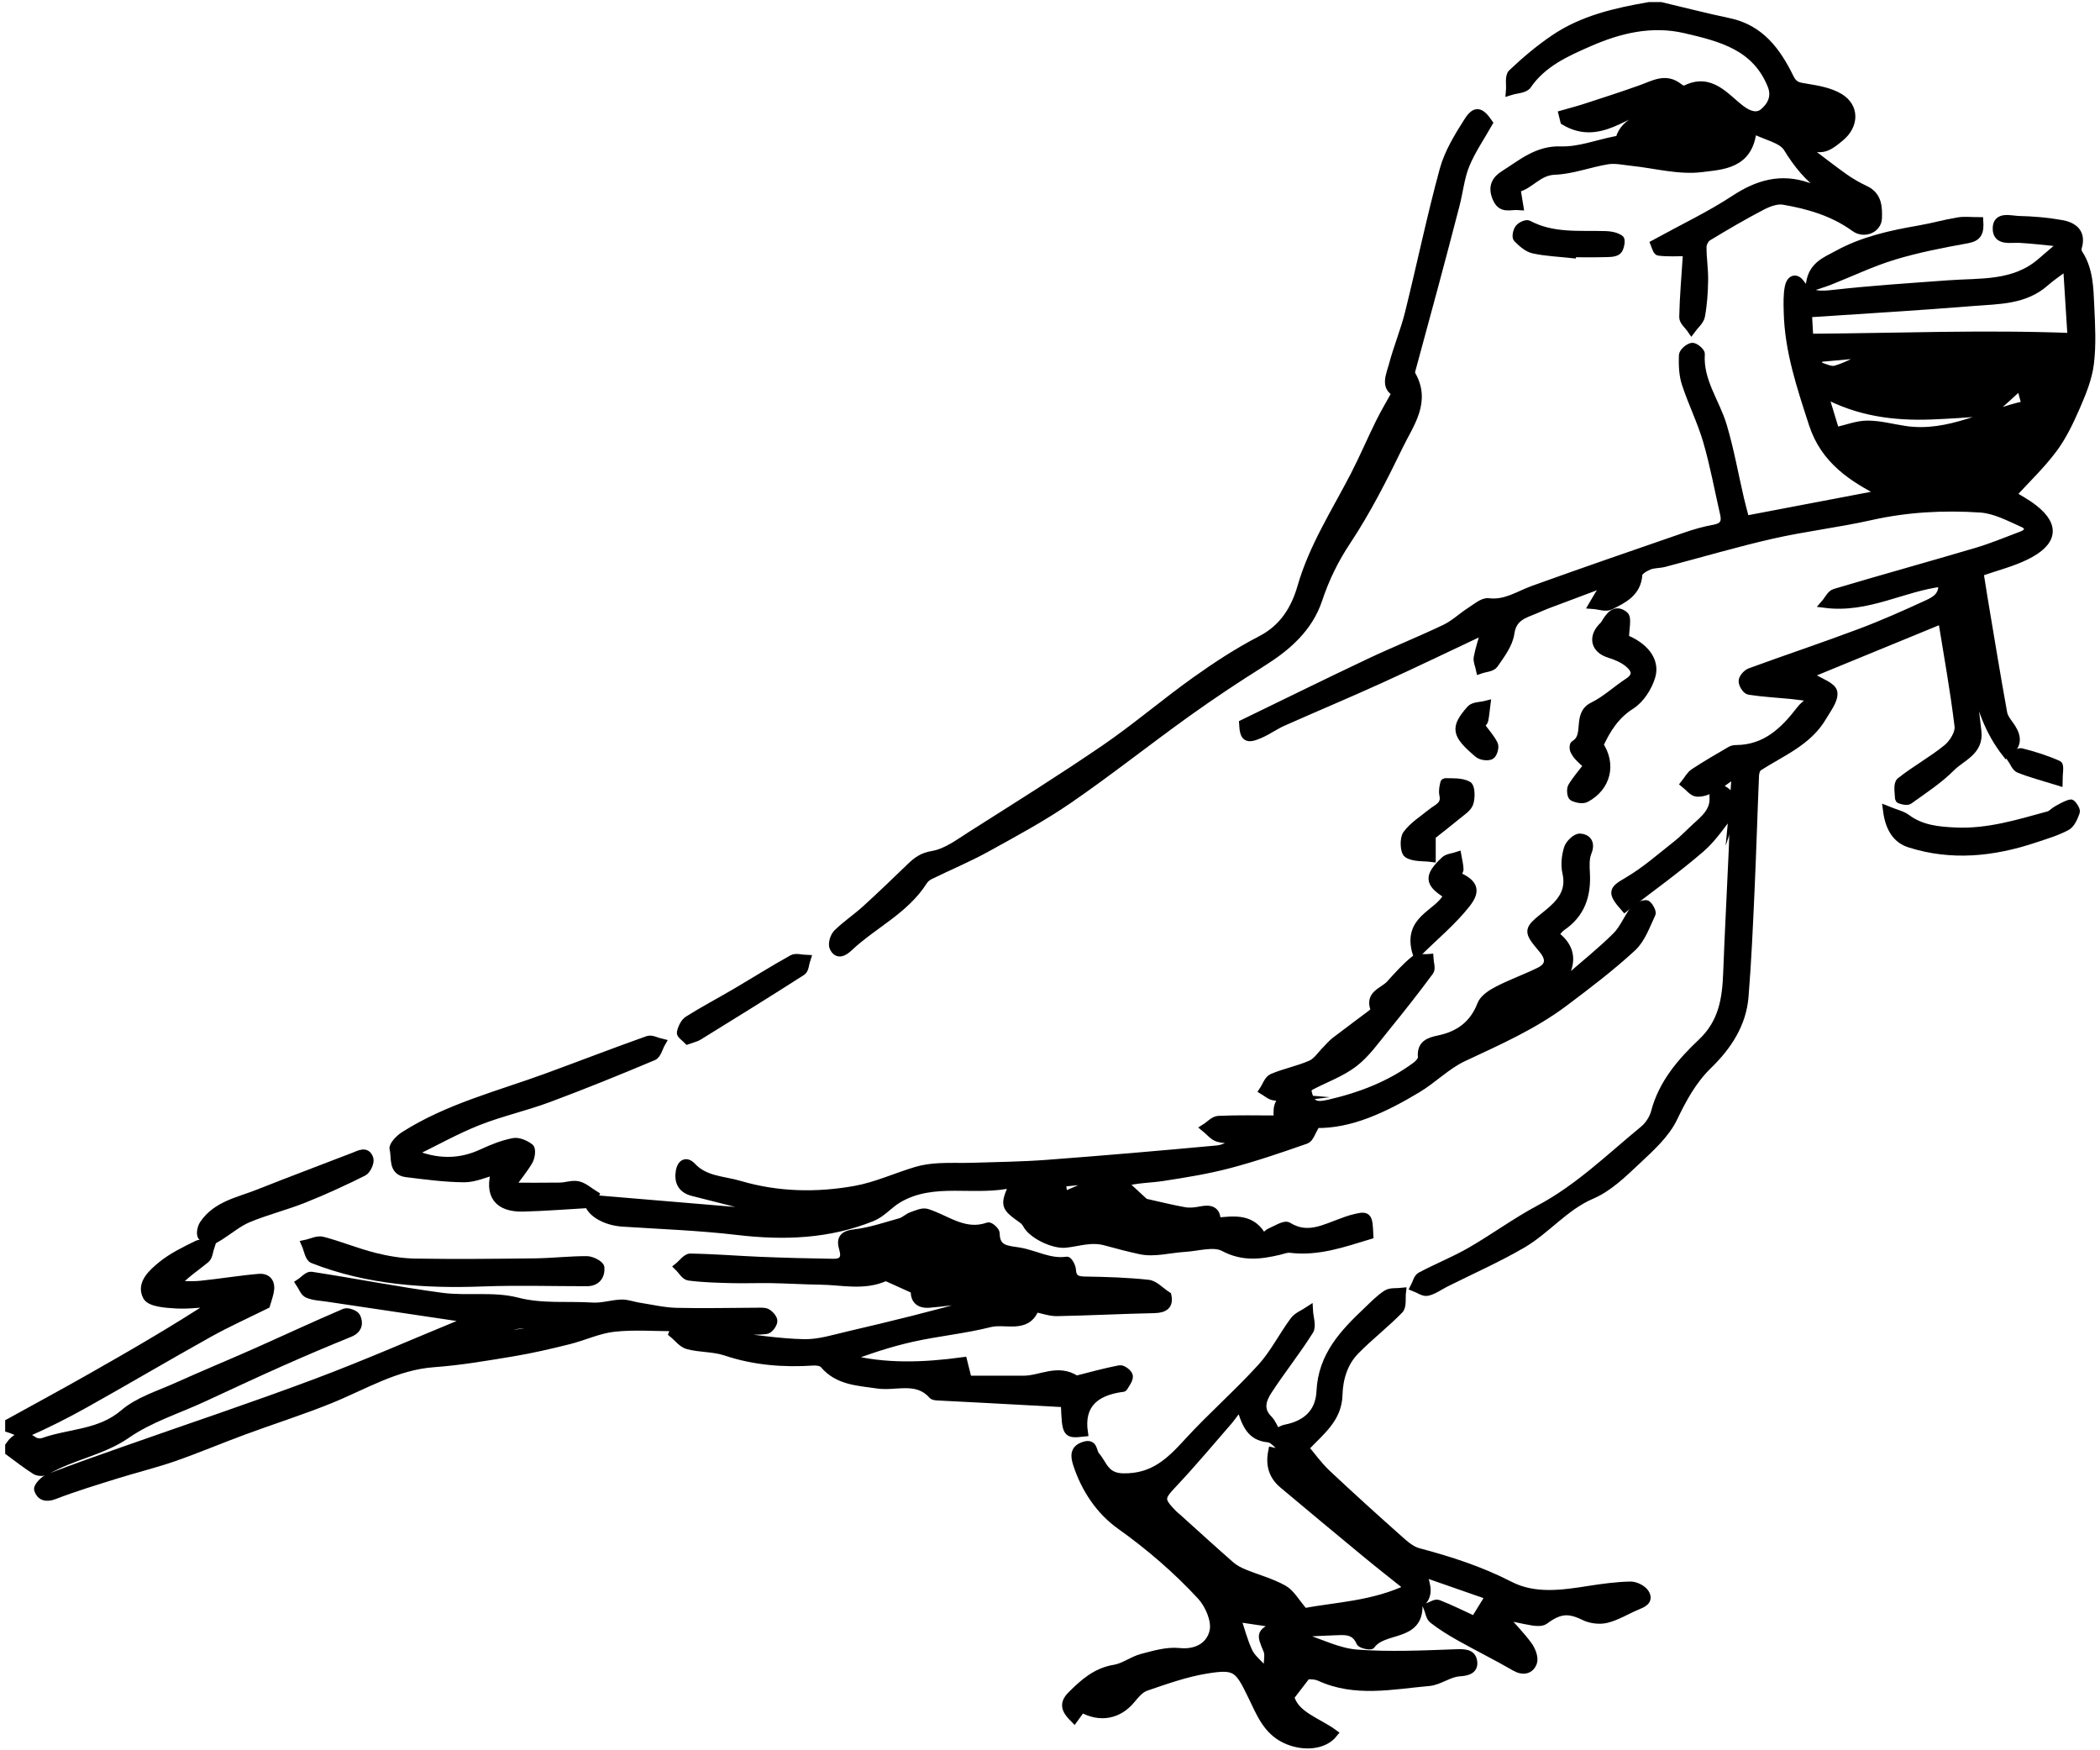 <svg width="677" height="564" viewBox="0 0 677 564" fill="none" xmlns="http://www.w3.org/2000/svg">
<path d="M535.409 2C542.718 3.729 549.995 5.617 557.346 7.152C567.513 9.272 572.841 16.668 576.985 25.124C578.303 27.815 579.925 27.907 582.325 28.296C585.999 28.891 589.959 29.583 593.055 31.459C598.131 34.533 597.893 40.431 593.286 44.223C590.373 46.62 587.593 49.168 583.251 46.754C583.03 47.264 582.809 47.773 582.587 48.284C586.551 51.282 590.455 54.365 594.506 57.242C596.639 58.756 598.954 60.071 601.323 61.187C605.382 63.097 605.487 66.79 605.375 70.309C605.266 73.804 600.941 75.549 597.959 73.38C591.069 68.368 583.134 66.052 574.955 64.655C572.746 64.278 570.007 65.346 567.881 66.456C561.978 69.535 556.222 72.908 550.53 76.365C549.61 76.924 548.823 78.503 548.818 79.616C548.797 83.175 549.39 86.742 549.335 90.297C549.278 94.168 549.025 98.082 548.317 101.875C548.019 103.464 546.334 104.796 545.279 106.244C544.37 104.908 542.661 103.556 542.686 102.236C542.807 95.799 543.399 89.372 543.805 82.939C543.843 82.328 543.735 81.708 543.705 81.232C540.647 81.232 537.67 81.45 534.769 81.073C534.081 80.984 533.65 78.906 533.483 78.552C542.443 73.632 551.214 69.486 559.245 64.213C566.73 59.299 574.122 57.181 582.734 60.148C584.422 60.73 586.266 60.852 588.138 60.931C583.093 57.37 579.491 52.934 576.27 47.676C574.495 44.78 569.445 43.892 564.979 41.652C564.01 53.236 555.109 53.295 548.713 54.132C541.339 55.097 533.555 52.894 525.945 52.109C523.386 51.846 520.735 51.23 518.263 51.627C512.531 52.548 506.913 54.773 501.193 54.993C495.738 55.203 493.278 59.772 488.83 60.721C489.175 62.836 489.434 64.423 489.753 66.376C486.751 66.135 484.09 67.725 482.437 63.749C480.906 60.069 482.378 57.871 484.902 56.294C490.539 52.77 495.518 48.256 503.211 48.515C508.915 48.708 514.702 46.48 520.45 45.315C521.053 45.192 522.074 45.087 522.161 44.771C523.887 38.462 531.202 38.136 534.373 33.316C524.377 35.62 515.685 45.818 504.345 39.017L503.805 36.849C506.249 36.148 508.717 35.52 511.133 34.732C517.139 32.775 523.154 30.834 529.103 28.709C533.122 27.275 536.985 24.804 541.207 28.168C541.759 28.607 542.794 29.14 543.234 28.913C551.509 24.642 556.177 31.456 561.341 35.318C564.079 37.364 566.61 37.832 568.491 36.294C570.918 34.311 572.674 31.315 571.15 27.516C566.089 14.899 554.883 12.082 543.314 9.393C532.329 6.84 521.931 9.439 512.282 13.668C505.033 16.846 497.281 20.245 492.366 27.444C491.482 28.741 488.718 28.756 486.821 29.364C486.997 27.401 486.41 24.639 487.481 23.619C491.71 19.598 496.235 15.793 501.062 12.514C510.254 6.267 520.901 3.875 531.666 2H535.409Z" fill="black"/>
<path d="M535.409 2C542.718 3.729 549.995 5.617 557.346 7.152C567.513 9.272 572.841 16.668 576.985 25.124C578.303 27.815 579.925 27.907 582.325 28.296C585.999 28.891 589.959 29.583 593.055 31.459C598.131 34.533 597.893 40.431 593.286 44.223C590.373 46.62 587.593 49.168 583.251 46.754C583.03 47.264 582.809 47.773 582.587 48.284C586.551 51.282 590.455 54.365 594.506 57.242C596.639 58.756 598.954 60.071 601.323 61.187C605.382 63.097 605.487 66.79 605.375 70.309C605.266 73.804 600.941 75.549 597.959 73.38C591.069 68.368 583.134 66.052 574.955 64.655C572.746 64.278 570.007 65.346 567.881 66.456C561.978 69.535 556.222 72.908 550.53 76.365C549.61 76.924 548.823 78.503 548.818 79.616C548.797 83.175 549.39 86.742 549.335 90.297C549.278 94.168 549.025 98.082 548.317 101.875C548.019 103.464 546.334 104.796 545.279 106.244C544.37 104.908 542.661 103.556 542.686 102.236C542.807 95.799 543.399 89.372 543.805 82.939C543.843 82.328 543.735 81.708 543.705 81.232C540.647 81.232 537.67 81.45 534.769 81.073C534.081 80.984 533.65 78.906 533.483 78.552C542.443 73.632 551.214 69.486 559.245 64.213C566.73 59.299 574.122 57.181 582.734 60.148C584.422 60.73 586.266 60.852 588.138 60.931C583.093 57.37 579.491 52.934 576.27 47.676C574.495 44.78 569.445 43.892 564.979 41.652C564.01 53.236 555.109 53.295 548.713 54.132C541.339 55.097 533.555 52.894 525.945 52.109C523.386 51.846 520.735 51.23 518.263 51.627C512.531 52.548 506.913 54.773 501.193 54.993C495.738 55.203 493.278 59.772 488.83 60.721C489.175 62.836 489.434 64.423 489.753 66.376C486.751 66.135 484.09 67.725 482.437 63.749C480.906 60.069 482.378 57.871 484.902 56.294C490.539 52.77 495.518 48.256 503.211 48.515C508.915 48.708 514.702 46.48 520.45 45.315C521.053 45.192 522.074 45.087 522.161 44.771C523.887 38.462 531.202 38.136 534.373 33.316C524.377 35.62 515.685 45.818 504.345 39.017L503.805 36.849C506.249 36.148 508.717 35.52 511.133 34.732C517.139 32.775 523.154 30.834 529.103 28.709C533.122 27.275 536.985 24.804 541.207 28.168C541.759 28.607 542.794 29.14 543.234 28.913C551.509 24.642 556.177 31.456 561.341 35.318C564.079 37.364 566.61 37.832 568.491 36.294C570.918 34.311 572.674 31.315 571.15 27.516C566.089 14.899 554.883 12.082 543.314 9.393C532.329 6.84 521.931 9.439 512.282 13.668C505.033 16.846 497.281 20.245 492.366 27.444C491.482 28.741 488.718 28.756 486.821 29.364C486.997 27.401 486.41 24.639 487.481 23.619C491.71 19.598 496.235 15.793 501.062 12.514C510.254 6.267 520.901 3.875 531.666 2H535.409Z" stroke="black" stroke-width="2.667" stroke-miterlimit="10"/>
<path d="M3 458.568C11.611 453.814 20.265 449.135 28.823 444.286C42.556 436.502 56.225 428.604 69.739 419.748C65.405 420.014 61.051 420.664 56.745 420.422C53.473 420.238 48.495 419.894 47.399 417.903C45.156 413.828 49.159 410.31 52.155 407.864C55.579 405.067 59.725 403.09 63.735 401.118C64.761 400.612 66.457 401.463 67.844 401.691C67.353 403.099 67.279 405.011 66.295 405.823C63.131 408.436 59.631 410.644 56.457 414.206C59.199 414.206 61.964 414.435 64.677 414.159C70.94 413.523 77.164 412.475 83.433 411.934C86.409 411.678 87.547 413.68 86.911 416.522C86.552 418.131 85.999 419.696 85.756 420.524C79.513 423.624 73.297 426.412 67.368 429.715C53.937 437.198 40.701 445.028 27.279 452.526C21.152 455.948 14.864 459.123 8.439 461.931C7.1 462.516 4.837 460.991 3 460.439C3 459.816 3 459.192 3 458.568Z" fill="black"/>
<path d="M3 458.568C11.611 453.814 20.265 449.135 28.823 444.286C42.556 436.502 56.225 428.604 69.739 419.748C65.405 420.014 61.051 420.664 56.745 420.422C53.473 420.238 48.495 419.894 47.399 417.903C45.156 413.828 49.159 410.31 52.155 407.864C55.579 405.067 59.725 403.09 63.735 401.118C64.761 400.612 66.457 401.463 67.844 401.691C67.353 403.099 67.279 405.011 66.295 405.823C63.131 408.436 59.631 410.644 56.457 414.206C59.199 414.206 61.964 414.435 64.677 414.159C70.94 413.523 77.164 412.475 83.433 411.934C86.409 411.678 87.547 413.68 86.911 416.522C86.552 418.131 85.999 419.696 85.756 420.524C79.513 423.624 73.297 426.412 67.368 429.715C53.937 437.198 40.701 445.028 27.279 452.526C21.152 455.948 14.864 459.123 8.439 461.931C7.1 462.516 4.837 460.991 3 460.439C3 459.816 3 459.192 3 458.568Z" stroke="black" stroke-width="2.667" stroke-miterlimit="10"/>
<path d="M3 466.053C5.093 463.038 7.524 462.056 10.835 464.417C11.593 464.958 13.033 465.117 13.929 464.8C22.571 461.748 32.213 462.233 39.951 455.597C44.681 451.54 51.269 449.582 57.135 446.93C65.388 443.2 73.771 439.757 82.049 436.085C91.745 431.784 101.359 427.294 111.108 423.121C112.059 422.714 114.477 423.605 114.889 424.502C115.848 426.594 115.404 428.574 112.684 429.673C105.105 432.736 97.579 435.942 90.108 439.265C81.805 442.956 73.584 446.833 65.332 450.637C57.121 454.422 48.209 457.2 40.897 462.28C32.812 467.897 23.152 469.16 14.973 474.048C14.091 474.574 12.312 474.512 11.425 473.958C8.499 472.136 5.792 469.962 3 467.924V466.053Z" fill="black"/>
<path d="M3 466.053C5.093 463.038 7.524 462.056 10.835 464.417C11.593 464.958 13.033 465.117 13.929 464.8C22.571 461.748 32.213 462.233 39.951 455.597C44.681 451.54 51.269 449.582 57.135 446.93C65.388 443.2 73.771 439.757 82.049 436.085C91.745 431.784 101.359 427.294 111.108 423.121C112.059 422.714 114.477 423.605 114.889 424.502C115.848 426.594 115.404 428.574 112.684 429.673C105.105 432.736 97.579 435.942 90.108 439.265C81.805 442.956 73.584 446.833 65.332 450.637C57.121 454.422 48.209 457.2 40.897 462.28C32.812 467.897 23.152 469.16 14.973 474.048C14.091 474.574 12.312 474.512 11.425 473.958C8.499 472.136 5.792 469.962 3 467.924V466.053Z" stroke="black" stroke-width="2.667" stroke-miterlimit="10"/>
<path d="M649.645 114.415C649.62 113.912 649.596 113.408 649.57 112.905C643.914 113.655 638.257 114.405 632.601 115.155C632.66 115.655 632.718 116.156 632.778 116.656C638.4 115.909 644.022 115.161 649.645 114.415ZM586.28 115.356C586.162 116.187 586.045 117.017 585.928 117.848C587.893 118.343 590.094 119.651 591.774 119.163C595.417 118.104 598.792 116.127 602.277 114.524C602.256 114.323 602.236 114.12 602.216 113.917C596.904 114.397 591.592 114.876 586.28 115.356ZM651.366 124.177C648.75 126.555 646.384 128.843 643.857 130.936C642.841 131.776 641.509 132.612 640.256 132.725C634.413 133.256 628.553 133.645 622.69 133.876C610.718 134.345 599.117 132.845 587.965 126.812C589.212 130.928 590.39 134.82 591.684 139.085C595.512 138.225 598.788 136.9 602.062 136.903C606.101 136.904 610.136 138.039 614.178 138.633C628.492 140.739 640.636 133.125 653.092 130.529C652.492 128.319 652.07 126.768 651.366 124.177ZM583.238 108.915C611.369 108.739 639.31 107.568 667.872 108.675C667.434 101.736 666.969 94.353 666.417 85.6C663.477 87.808 661.29 89.224 659.368 90.936C652.678 96.893 644.237 96.638 636.198 97.296C618.465 98.748 600.697 99.763 582.796 100.967C582.986 104.397 583.14 107.137 583.238 108.915ZM558.797 260.949C559.028 257.693 559.26 254.439 559.49 251.183C558.969 250.895 558.446 250.605 557.924 250.317C556.16 251.527 554.498 252.945 552.601 253.884C550.876 254.737 548.846 255.607 547.037 255.453C545.676 255.339 544.449 253.619 543.164 252.612C544.141 251.401 544.901 249.861 546.138 249.043C549.985 246.497 554.001 244.208 557.982 241.871C558.476 241.581 559.146 241.488 559.736 241.483C569.213 241.405 575.182 235.684 580.474 228.764C581.438 227.503 582.825 226.565 584.649 224.901C581.709 224.516 579.645 224.189 577.568 223.985C572.994 223.536 568.389 223.305 563.857 222.601C562.984 222.467 561.78 220.544 561.832 219.501C561.881 218.496 563.176 217.06 564.237 216.672C575.958 212.387 587.804 208.433 599.486 204.048C606.861 201.281 614.086 198.08 621.24 194.776C623.758 193.613 626.685 192.161 626.166 187.752C613.5 189.197 602.184 196.371 588.357 194.604C589.397 193.412 590.226 191.515 591.506 191.132C606.706 186.599 621.997 182.379 637.206 177.876C642.174 176.405 646.984 174.389 651.842 172.56C654.509 171.556 654.392 169.616 652.228 168.653C647.793 166.681 643.172 164.192 638.496 163.879C626.646 163.084 614.794 163.708 603.061 166.341C592.534 168.704 581.754 169.944 571.234 172.336C559.576 174.985 548.09 178.399 536.517 181.428C534.897 181.852 533.086 181.711 531.574 182.337C530.222 182.899 528.19 184.103 528.132 185.12C527.789 191.007 523.329 193.115 519.132 195.216C517.682 195.943 515.44 195.085 513.56 194.952C514.454 193.451 515.274 191.897 516.276 190.473C516.78 189.757 517.616 189.276 517.868 187.687C511.442 190.096 505.014 192.497 498.596 194.923C497.313 195.408 496.07 195.999 494.801 196.523C491.185 198.013 487.602 198.927 486.873 204.135C486.378 207.66 483.798 211.021 481.662 214.119C480.913 215.205 478.705 215.285 477.164 215.825C476.893 214.515 476.205 213.124 476.434 211.908C476.98 209.007 477.96 206.188 478.862 202.991C468.034 208.091 456.636 213.6 445.116 218.844C434.672 223.597 424.076 228.02 413.589 232.684C411.048 233.813 408.752 235.499 406.202 236.609C401.901 238.481 401.037 237.796 400.789 233.255C414.482 226.617 427.966 219.965 441.556 213.539C449.602 209.732 457.888 206.433 465.914 202.591C468.876 201.173 471.346 198.761 474.148 196.971C475.958 195.812 478.088 193.933 479.856 194.151C485.417 194.835 489.604 191.797 494.345 190.091C510.593 184.24 526.922 178.615 543.249 172.981C546.28 171.936 549.394 171.025 552.545 170.467C555.509 169.94 556.517 168.528 555.865 165.692C554.065 157.851 552.626 149.904 550.384 142.192C548.542 135.86 545.532 129.876 543.489 123.593C542.569 120.763 542.474 117.567 542.577 114.557C542.612 113.555 544.32 112.061 545.469 111.833C546.266 111.675 548.324 113.36 548.272 114.116C547.673 122.82 553.09 129.576 555.389 137.308C557.672 144.984 559.073 152.923 560.89 160.739C561.429 163.051 562.069 165.339 562.652 167.596C578.016 164.671 592.797 161.856 607.209 159.112C597.168 154.083 588.217 148.229 584.466 136.644C580.654 124.867 576.669 113.163 576.372 100.621C576.306 97.873 576.197 95.048 576.741 92.388C577.158 90.348 578.776 88.993 580.565 91.545C583.298 95.441 586.825 95.245 591.136 94.76C603.409 93.379 615.752 92.596 628.076 91.683C638.474 90.912 649.309 92.05 658.05 84.442C659.87 82.859 661.712 81.299 663.542 79.727C663.508 79.178 663.473 78.63 663.438 78.082C659.346 77.692 655.261 77.176 651.158 76.952C648.156 76.788 643.81 77.96 643.744 73.739C643.674 69.368 648.178 70.881 650.814 70.944C655.417 71.052 660.056 71.447 664.585 72.253C668.469 72.944 671.233 75.025 669.804 79.763C669.63 80.337 669.744 81.196 670.072 81.695C673.481 86.872 673.548 92.819 673.817 98.632C674.104 104.831 674.457 111.124 673.7 117.241C673.114 121.973 671.192 126.643 669.262 131.077C667.198 135.821 664.924 140.629 661.845 144.736C657.893 150.008 653.046 154.608 648.605 159.476C650.356 160.579 653.172 162.037 655.626 163.956C662.897 169.643 661.829 174.867 653.014 179.169C648.489 181.38 643.486 182.613 638.113 184.492C638.488 186.857 638.913 189.688 639.385 192.511C641.474 204.967 643.502 217.435 645.76 229.861C646.066 231.555 647.493 233.067 648.482 234.609C650.52 237.788 650.429 240.521 646.848 242.949C635.43 228.477 635.984 210.891 633.402 194.193L631.961 194.42C633.018 201.34 634.184 208.245 635.1 215.183C635.998 221.992 636.561 228.844 637.425 235.657C638.252 242.179 632.354 243.977 629.028 247.317C624.981 251.379 620.049 254.581 615.354 257.951C614.713 258.411 612.29 257.747 612.273 257.497C612.145 255.591 611.657 252.712 612.682 251.896C617.486 248.073 622.973 245.1 627.724 241.219C629.677 239.623 631.709 236.352 631.442 234.111C630.062 222.519 627.95 211.013 626.125 199.668C611.533 205.66 596.858 211.687 582.002 217.787C582.956 218.043 583.798 218.081 584.425 218.471C586.785 219.939 590.665 221.247 590.99 223.131C591.398 225.491 589.045 228.463 587.574 230.989C582.841 239.12 574.281 242.421 566.886 247.207C566.194 247.653 565.784 248.981 565.744 249.923C565.218 262.291 564.864 274.667 564.3 287.033C563.78 298.464 563.286 309.904 562.354 321.305C561.634 330.12 556.842 337.283 550.76 343.196C545.614 348.197 542.51 353.979 539.449 360.325C536.912 365.585 532.078 369.92 527.684 374.048C523.237 378.225 518.573 382.804 513.12 385.133C504.298 388.903 498.54 396.459 490.621 401.052C482.645 405.679 474.16 409.424 465.902 413.565C463.985 414.525 462.173 415.912 460.149 416.357C458.93 416.625 457.396 415.453 456.002 414.929C456.649 413.716 456.986 411.925 457.994 411.385C463.253 408.569 468.85 406.361 474.014 403.395C481.569 399.056 488.629 393.823 496.309 389.741C508.922 383.037 518.993 373.135 529.852 364.219C531.544 362.829 533.022 360.607 533.573 358.501C535.996 349.228 542.057 342.247 548.609 336.057C555.414 329.627 556.545 321.973 556.86 313.535C557.36 300.145 558.101 286.767 558.676 273.38C558.856 269.192 558.826 264.996 558.893 260.803L558.797 260.949Z" fill="black"/>
<path d="M649.645 114.415C649.62 113.912 649.596 113.408 649.57 112.905C643.914 113.655 638.257 114.405 632.601 115.155C632.66 115.655 632.718 116.156 632.778 116.656C638.4 115.909 644.022 115.161 649.645 114.415ZM586.28 115.356C586.162 116.187 586.045 117.017 585.928 117.848C587.893 118.343 590.094 119.651 591.774 119.163C595.417 118.104 598.792 116.127 602.277 114.524C602.256 114.323 602.236 114.12 602.216 113.917C596.904 114.397 591.592 114.876 586.28 115.356ZM651.366 124.177C648.75 126.555 646.384 128.843 643.857 130.936C642.841 131.776 641.509 132.612 640.256 132.725C634.413 133.256 628.553 133.645 622.69 133.876C610.718 134.345 599.117 132.845 587.965 126.812C589.212 130.928 590.39 134.82 591.684 139.085C595.512 138.225 598.788 136.9 602.062 136.903C606.101 136.904 610.136 138.039 614.178 138.633C628.492 140.739 640.636 133.125 653.092 130.529C652.492 128.319 652.07 126.768 651.366 124.177ZM583.238 108.915C611.369 108.739 639.31 107.568 667.872 108.675C667.434 101.736 666.969 94.353 666.417 85.6C663.477 87.808 661.29 89.224 659.368 90.936C652.678 96.893 644.237 96.638 636.198 97.296C618.465 98.748 600.697 99.763 582.796 100.967C582.986 104.397 583.14 107.137 583.238 108.915ZM558.797 260.949C559.028 257.693 559.26 254.439 559.49 251.183C558.969 250.895 558.446 250.605 557.924 250.317C556.16 251.527 554.498 252.945 552.601 253.884C550.876 254.737 548.846 255.607 547.037 255.453C545.676 255.339 544.449 253.619 543.164 252.612C544.141 251.401 544.901 249.861 546.138 249.043C549.985 246.497 554.001 244.208 557.982 241.871C558.476 241.581 559.146 241.488 559.736 241.483C569.213 241.405 575.182 235.684 580.474 228.764C581.438 227.503 582.825 226.565 584.649 224.901C581.709 224.516 579.645 224.189 577.568 223.985C572.994 223.536 568.389 223.305 563.857 222.601C562.984 222.467 561.78 220.544 561.832 219.501C561.881 218.496 563.176 217.06 564.237 216.672C575.958 212.387 587.804 208.433 599.486 204.048C606.861 201.281 614.086 198.08 621.24 194.776C623.758 193.613 626.685 192.161 626.166 187.752C613.5 189.197 602.184 196.371 588.357 194.604C589.397 193.412 590.226 191.515 591.506 191.132C606.706 186.599 621.997 182.379 637.206 177.876C642.174 176.405 646.984 174.389 651.842 172.56C654.509 171.556 654.392 169.616 652.228 168.653C647.793 166.681 643.172 164.192 638.496 163.879C626.646 163.084 614.794 163.708 603.061 166.341C592.534 168.704 581.754 169.944 571.234 172.336C559.576 174.985 548.09 178.399 536.517 181.428C534.897 181.852 533.086 181.711 531.574 182.337C530.222 182.899 528.19 184.103 528.132 185.12C527.789 191.007 523.329 193.115 519.132 195.216C517.682 195.943 515.44 195.085 513.56 194.952C514.454 193.451 515.274 191.897 516.276 190.473C516.78 189.757 517.616 189.276 517.868 187.687C511.442 190.096 505.014 192.497 498.596 194.923C497.313 195.408 496.07 195.999 494.801 196.523C491.185 198.013 487.602 198.927 486.873 204.135C486.378 207.66 483.798 211.021 481.662 214.119C480.913 215.205 478.705 215.285 477.164 215.825C476.893 214.515 476.205 213.124 476.434 211.908C476.98 209.007 477.96 206.188 478.862 202.991C468.034 208.091 456.636 213.6 445.116 218.844C434.672 223.597 424.076 228.02 413.589 232.684C411.048 233.813 408.752 235.499 406.202 236.609C401.901 238.481 401.037 237.796 400.789 233.255C414.482 226.617 427.966 219.965 441.556 213.539C449.602 209.732 457.888 206.433 465.914 202.591C468.876 201.173 471.346 198.761 474.148 196.971C475.958 195.812 478.088 193.933 479.856 194.151C485.417 194.835 489.604 191.797 494.345 190.091C510.593 184.24 526.922 178.615 543.249 172.981C546.28 171.936 549.394 171.025 552.545 170.467C555.509 169.94 556.517 168.528 555.865 165.692C554.065 157.851 552.626 149.904 550.384 142.192C548.542 135.86 545.532 129.876 543.489 123.593C542.569 120.763 542.474 117.567 542.577 114.557C542.612 113.555 544.32 112.061 545.469 111.833C546.266 111.675 548.324 113.36 548.272 114.116C547.673 122.82 553.09 129.576 555.389 137.308C557.672 144.984 559.073 152.923 560.89 160.739C561.429 163.051 562.069 165.339 562.652 167.596C578.016 164.671 592.797 161.856 607.209 159.112C597.168 154.083 588.217 148.229 584.466 136.644C580.654 124.867 576.669 113.163 576.372 100.621C576.306 97.873 576.197 95.048 576.741 92.388C577.158 90.348 578.776 88.993 580.565 91.545C583.298 95.441 586.825 95.245 591.136 94.76C603.409 93.379 615.752 92.596 628.076 91.683C638.474 90.912 649.309 92.05 658.05 84.442C659.87 82.859 661.712 81.299 663.542 79.727C663.508 79.178 663.473 78.63 663.438 78.082C659.346 77.692 655.261 77.176 651.158 76.952C648.156 76.788 643.81 77.96 643.744 73.739C643.674 69.368 648.178 70.881 650.814 70.944C655.417 71.052 660.056 71.447 664.585 72.253C668.469 72.944 671.233 75.025 669.804 79.763C669.63 80.337 669.744 81.196 670.072 81.695C673.481 86.872 673.548 92.819 673.817 98.632C674.104 104.831 674.457 111.124 673.7 117.241C673.114 121.973 671.192 126.643 669.262 131.077C667.198 135.821 664.924 140.629 661.845 144.736C657.893 150.008 653.046 154.608 648.605 159.476C650.356 160.579 653.172 162.037 655.626 163.956C662.897 169.643 661.829 174.867 653.014 179.169C648.489 181.38 643.486 182.613 638.113 184.492C638.488 186.857 638.913 189.688 639.385 192.511C641.474 204.967 643.502 217.435 645.76 229.861C646.066 231.555 647.493 233.067 648.482 234.609C650.52 237.788 650.429 240.521 646.848 242.949C635.43 228.477 635.984 210.891 633.402 194.193L631.961 194.42C633.018 201.34 634.184 208.245 635.1 215.183C635.998 221.992 636.561 228.844 637.425 235.657C638.252 242.179 632.354 243.977 629.028 247.317C624.981 251.379 620.049 254.581 615.354 257.951C614.713 258.411 612.29 257.747 612.273 257.497C612.145 255.591 611.657 252.712 612.682 251.896C617.486 248.073 622.973 245.1 627.724 241.219C629.677 239.623 631.709 236.352 631.442 234.111C630.062 222.519 627.95 211.013 626.125 199.668C611.533 205.66 596.858 211.687 582.002 217.787C582.956 218.043 583.798 218.081 584.425 218.471C586.785 219.939 590.665 221.247 590.99 223.131C591.398 225.491 589.045 228.463 587.574 230.989C582.841 239.12 574.281 242.421 566.886 247.207C566.194 247.653 565.784 248.981 565.744 249.923C565.218 262.291 564.864 274.667 564.3 287.033C563.78 298.464 563.286 309.904 562.354 321.305C561.634 330.12 556.842 337.283 550.76 343.196C545.614 348.197 542.51 353.979 539.449 360.325C536.912 365.585 532.078 369.92 527.684 374.048C523.237 378.225 518.573 382.804 513.12 385.133C504.298 388.903 498.54 396.459 490.621 401.052C482.645 405.679 474.16 409.424 465.902 413.565C463.985 414.525 462.173 415.912 460.149 416.357C458.93 416.625 457.396 415.453 456.002 414.929C456.649 413.716 456.986 411.925 457.994 411.385C463.253 408.569 468.85 406.361 474.014 403.395C481.569 399.056 488.629 393.823 496.309 389.741C508.922 383.037 518.993 373.135 529.852 364.219C531.544 362.829 533.022 360.607 533.573 358.501C535.996 349.228 542.057 342.247 548.609 336.057C555.414 329.627 556.545 321.973 556.86 313.535C557.36 300.145 558.101 286.767 558.676 273.38C558.856 269.192 558.826 264.996 558.893 260.803L558.797 260.949Z" stroke="black" stroke-width="2.667" stroke-miterlimit="10"/>
<path d="M342.879 385.495C346.97 383.744 350.774 382.118 354.578 380.49C354.534 380.332 354.491 380.176 354.447 380.019C350.391 380.412 346.335 380.804 342.23 381.203C342.419 382.459 342.603 383.67 342.879 385.495ZM481.847 328.08C482.119 328.444 482.391 328.808 482.663 329.171C487.406 326.415 492.147 323.659 496.89 320.903C496.62 320.447 496.352 319.991 496.083 319.536C492.388 324.204 484.802 322.127 481.847 328.08ZM424.318 362.252C422.748 364.778 422.194 366.94 421.024 367.348C412.795 370.226 404.523 373.06 396.098 375.274C389.115 377.108 381.931 378.25 374.783 379.356C370.852 379.966 366.812 379.871 361.988 381.148C364.678 383.624 367.367 386.102 369.05 387.651C374.004 388.752 377.927 389.755 381.904 390.444C383.535 390.727 385.326 390.536 386.97 390.2C390.09 389.563 392.334 389.979 392.164 393.828C398.078 393.274 403.739 392.371 407.199 399.082C408.038 398.384 408.699 397.552 409.559 397.176C411.435 396.356 414.136 394.603 415.226 395.282C421.571 399.228 427.036 395.931 432.726 393.955C433.599 393.651 434.455 393.278 435.346 393.038C441.035 391.507 441.123 391.583 441.411 398.143C433.15 400.632 424.935 403.6 415.93 402.484C414.775 402.342 413.524 402.882 412.331 403.163C406.3 404.583 400.706 405.298 394.547 402.03C391.278 400.295 386.168 401.943 381.896 402.195C377.114 402.478 372.116 403.935 367.631 402.958C363.936 402.151 360.154 401.18 356.506 400.162C351.756 398.836 347.762 400.419 343.468 400.851C339.611 401.239 332.752 397.975 331.01 394.612C330.691 393.998 330.155 393.43 329.587 393.023C323.75 388.852 323.658 388.575 326.856 381.394C314.223 384.491 301.172 379.534 289.511 386.431C286.591 388.159 284.25 391.076 281.184 392.316C267.218 397.974 252.714 398.507 237.84 396.747C225.52 395.29 213.078 394.858 200.684 394.043C195.403 393.696 190.735 391.068 189.818 388.05C182.684 388.451 175.663 389.024 168.634 389.196C160.538 389.394 157.386 385.095 159.782 377.288C156.328 378.18 152.979 379.774 149.639 379.752C143.434 379.715 137.219 378.859 131.038 378.108C126.338 377.539 127.682 373.099 126.914 370.331C126.622 369.282 128.755 367.048 130.255 366.091C144.479 357.015 160.782 352.963 176.399 347.243C187.234 343.274 197.996 339.107 208.867 335.242C210.056 334.818 211.748 335.807 213.208 336.14C212.354 337.632 211.85 339.955 210.591 340.484C199.388 345.196 188.123 349.78 176.731 354.014C169.254 356.791 161.376 358.523 153.974 361.467C146.882 364.288 140.171 368.07 132.73 371.704C140.896 375.082 148.194 375.086 155.566 371.646C158.743 370.163 162.094 368.84 165.508 368.166C167.15 367.843 169.407 368.835 170.814 369.952C171.45 370.456 171.143 372.972 170.48 374.127C168.97 376.762 166.976 379.12 164.486 382.544C170.436 382.544 175.483 382.599 180.527 382.518C182.5 382.486 184.591 381.646 186.406 382.088C188.328 382.556 189.987 384.111 191.76 385.192C191.547 385.635 191.334 386.076 191.12 386.519C210.722 388.164 230.322 389.811 249.923 391.456C249.927 391.28 249.931 391.104 249.935 390.927C241.056 388.676 232.176 386.431 223.3 384.174C219.772 383.276 218.63 380.807 219.204 377.478C219.626 375.04 221.23 374.05 223.068 376.022C227.266 380.527 233.162 380.374 238.384 381.918C250.644 385.543 263.242 385.799 275.699 383.568C282.418 382.366 288.808 379.395 295.407 377.418C297.736 376.719 300.23 376.4 302.668 376.262C306.242 376.058 309.835 376.248 313.416 376.134C321.463 375.879 329.527 375.787 337.55 375.183C355.878 373.803 374.192 372.228 392.494 370.528C394.828 370.311 397.05 368.872 399.184 367.188C396.999 367.072 394.696 367.334 392.664 366.714C391.123 366.244 389.924 364.651 388.574 363.558C389.983 362.667 391.362 361.071 392.808 361.006C399.076 360.72 405.366 360.883 411.91 360.883C411.958 357.934 411.202 354.403 415.863 353.85C414.038 353.686 412.168 353.706 410.4 353.292C409.28 353.03 408.311 352.122 407.274 351.504C408.222 350.099 408.864 347.978 410.174 347.42C414.219 345.698 418.65 344.866 422.663 343.086C424.61 342.223 425.96 340.019 427.579 338.419C428.551 337.459 429.428 336.376 430.503 335.55C434.34 332.599 438.254 329.747 442.111 326.82C442.586 326.46 443.323 325.7 443.211 325.422C441.19 320.463 445.995 319.656 448.135 317.299C450.627 314.554 453.112 311.744 455.972 309.419C457.03 308.559 459.142 308.994 460.772 308.838C460.84 310.271 461.535 312.168 460.874 313.064C456.247 319.328 451.418 325.447 446.496 331.486C443.332 335.367 440.364 339.628 436.467 342.627C432.41 345.75 427.336 347.55 422.72 349.955C422.19 350.231 421.751 350.683 421.319 351.016C422.288 355.991 423.671 356.876 428.406 355.786C438.568 353.444 448.167 349.794 456.603 343.518C457.456 342.884 458.519 341.651 458.439 340.794C458.044 336.572 460.676 335.736 463.94 335.044C470.374 333.68 475.076 330.306 477.567 323.818C478.311 321.876 480.783 320.276 482.826 319.222C487.2 316.964 491.882 315.308 496.303 313.132C499.852 311.386 499.748 308.824 497.342 305.956C492.214 299.848 492.372 299.823 498.731 294.707C502.9 291.354 506.479 287.602 505.014 281.28C504.443 278.818 504.756 275.915 505.507 273.472C505.963 271.988 508.075 269.956 509.356 270.018C511.543 270.122 513.022 271.659 511.791 274.651C510.963 276.663 511.098 279.184 511.223 281.454C511.616 288.551 509.691 294.503 503.552 298.67C502.692 299.254 502.071 300.187 501.072 301.239C505.956 304.763 507.274 309.238 504.154 314.771C504.59 315.043 505.027 315.314 505.463 315.586C510.69 311.027 516.131 306.684 521.051 301.816C523.452 299.44 524.724 295.96 526.838 293.236C527.632 292.212 529.356 291.482 530.664 291.471C531.279 291.464 532.715 293.856 532.406 294.511C530.612 298.291 529.135 302.664 526.2 305.372C519.316 311.726 511.8 317.427 504.298 323.068C494.322 330.568 482.959 335.56 471.712 340.832C466.368 343.338 462.01 347.86 456.884 350.936C446.354 357.258 435.363 362.484 424.318 362.252Z" fill="black"/>
<path d="M342.879 385.495C346.97 383.744 350.774 382.118 354.578 380.49C354.534 380.332 354.491 380.176 354.447 380.019C350.391 380.412 346.335 380.804 342.23 381.203C342.419 382.459 342.603 383.67 342.879 385.495ZM481.847 328.08C482.119 328.444 482.391 328.808 482.663 329.171C487.406 326.415 492.147 323.659 496.89 320.903C496.62 320.447 496.352 319.991 496.083 319.536C492.388 324.204 484.802 322.127 481.847 328.08ZM424.318 362.252C422.748 364.778 422.194 366.94 421.024 367.348C412.795 370.226 404.523 373.06 396.098 375.274C389.115 377.108 381.931 378.25 374.783 379.356C370.852 379.966 366.812 379.871 361.988 381.148C364.678 383.624 367.367 386.102 369.05 387.651C374.004 388.752 377.927 389.755 381.904 390.444C383.535 390.727 385.326 390.536 386.97 390.2C390.09 389.563 392.334 389.979 392.164 393.828C398.078 393.274 403.739 392.371 407.199 399.082C408.038 398.384 408.699 397.552 409.559 397.176C411.435 396.356 414.136 394.603 415.226 395.282C421.571 399.228 427.036 395.931 432.726 393.955C433.599 393.651 434.455 393.278 435.346 393.038C441.035 391.507 441.123 391.583 441.411 398.143C433.15 400.632 424.935 403.6 415.93 402.484C414.775 402.342 413.524 402.882 412.331 403.163C406.3 404.583 400.706 405.298 394.547 402.03C391.278 400.295 386.168 401.943 381.896 402.195C377.114 402.478 372.116 403.935 367.631 402.958C363.936 402.151 360.154 401.18 356.506 400.162C351.756 398.836 347.762 400.419 343.468 400.851C339.611 401.239 332.752 397.975 331.01 394.612C330.691 393.998 330.155 393.43 329.587 393.023C323.75 388.852 323.658 388.575 326.856 381.394C314.223 384.491 301.172 379.534 289.511 386.431C286.591 388.159 284.25 391.076 281.184 392.316C267.218 397.974 252.714 398.507 237.84 396.747C225.52 395.29 213.078 394.858 200.684 394.043C195.403 393.696 190.735 391.068 189.818 388.05C182.684 388.451 175.663 389.024 168.634 389.196C160.538 389.394 157.386 385.095 159.782 377.288C156.328 378.18 152.979 379.774 149.639 379.752C143.434 379.715 137.219 378.859 131.038 378.108C126.338 377.539 127.682 373.099 126.914 370.331C126.622 369.282 128.755 367.048 130.255 366.091C144.479 357.015 160.782 352.963 176.399 347.243C187.234 343.274 197.996 339.107 208.867 335.242C210.056 334.818 211.748 335.807 213.208 336.14C212.354 337.632 211.85 339.955 210.591 340.484C199.388 345.196 188.123 349.78 176.731 354.014C169.254 356.791 161.376 358.523 153.974 361.467C146.882 364.288 140.171 368.07 132.73 371.704C140.896 375.082 148.194 375.086 155.566 371.646C158.743 370.163 162.094 368.84 165.508 368.166C167.15 367.843 169.407 368.835 170.814 369.952C171.45 370.456 171.143 372.972 170.48 374.127C168.97 376.762 166.976 379.12 164.486 382.544C170.436 382.544 175.483 382.599 180.527 382.518C182.5 382.486 184.591 381.646 186.406 382.088C188.328 382.556 189.987 384.111 191.76 385.192C191.547 385.635 191.334 386.076 191.12 386.519C210.722 388.164 230.322 389.811 249.923 391.456C249.927 391.28 249.931 391.104 249.935 390.927C241.056 388.676 232.176 386.431 223.3 384.174C219.772 383.276 218.63 380.807 219.204 377.478C219.626 375.04 221.23 374.05 223.068 376.022C227.266 380.527 233.162 380.374 238.384 381.918C250.644 385.543 263.242 385.799 275.699 383.568C282.418 382.366 288.808 379.395 295.407 377.418C297.736 376.719 300.23 376.4 302.668 376.262C306.242 376.058 309.835 376.248 313.416 376.134C321.463 375.879 329.527 375.787 337.55 375.183C355.878 373.803 374.192 372.228 392.494 370.528C394.828 370.311 397.05 368.872 399.184 367.188C396.999 367.072 394.696 367.334 392.664 366.714C391.123 366.244 389.924 364.651 388.574 363.558C389.983 362.667 391.362 361.071 392.808 361.006C399.076 360.72 405.366 360.883 411.91 360.883C411.958 357.934 411.202 354.403 415.863 353.85C414.038 353.686 412.168 353.706 410.4 353.292C409.28 353.03 408.311 352.122 407.274 351.504C408.222 350.099 408.864 347.978 410.174 347.42C414.219 345.698 418.65 344.866 422.663 343.086C424.61 342.223 425.96 340.019 427.579 338.419C428.551 337.459 429.428 336.376 430.503 335.55C434.34 332.599 438.254 329.747 442.111 326.82C442.586 326.46 443.323 325.7 443.211 325.422C441.19 320.463 445.995 319.656 448.135 317.299C450.627 314.554 453.112 311.744 455.972 309.419C457.03 308.559 459.142 308.994 460.772 308.838C460.84 310.271 461.535 312.168 460.874 313.064C456.247 319.328 451.418 325.447 446.496 331.486C443.332 335.367 440.364 339.628 436.467 342.627C432.41 345.75 427.336 347.55 422.72 349.955C422.19 350.231 421.751 350.683 421.319 351.016C422.288 355.991 423.671 356.876 428.406 355.786C438.568 353.444 448.167 349.794 456.603 343.518C457.456 342.884 458.519 341.651 458.439 340.794C458.044 336.572 460.676 335.736 463.94 335.044C470.374 333.68 475.076 330.306 477.567 323.818C478.311 321.876 480.783 320.276 482.826 319.222C487.2 316.964 491.882 315.308 496.303 313.132C499.852 311.386 499.748 308.824 497.342 305.956C492.214 299.848 492.372 299.823 498.731 294.707C502.9 291.354 506.479 287.602 505.014 281.28C504.443 278.818 504.756 275.915 505.507 273.472C505.963 271.988 508.075 269.956 509.356 270.018C511.543 270.122 513.022 271.659 511.791 274.651C510.963 276.663 511.098 279.184 511.223 281.454C511.616 288.551 509.691 294.503 503.552 298.67C502.692 299.254 502.071 300.187 501.072 301.239C505.956 304.763 507.274 309.238 504.154 314.771C504.59 315.043 505.027 315.314 505.463 315.586C510.69 311.027 516.131 306.684 521.051 301.816C523.452 299.44 524.724 295.96 526.838 293.236C527.632 292.212 529.356 291.482 530.664 291.471C531.279 291.464 532.715 293.856 532.406 294.511C530.612 298.291 529.135 302.664 526.2 305.372C519.316 311.726 511.8 317.427 504.298 323.068C494.322 330.568 482.959 335.56 471.712 340.832C466.368 343.338 462.01 347.86 456.884 350.936C446.354 357.258 435.363 362.484 424.318 362.252Z" stroke="black" stroke-width="2.667" stroke-miterlimit="10"/>
<path d="M398.642 521.425C399.928 525.237 400.856 528.992 402.474 532.42C403.453 534.493 405.502 536.061 407.072 537.856C407.616 537.585 408.161 537.313 408.706 537.043C408.706 535.32 409.226 533.38 408.613 531.915C406.298 526.387 406.202 526.32 412.525 523.499C407.096 522.688 402.681 522.028 398.642 521.425ZM399.781 452.997C398.078 455.255 397.049 456.801 395.841 458.192C390.037 464.869 384.354 471.667 378.29 478.101C373.956 482.701 373.698 483.392 378.186 488.007C378.618 488.452 379.128 488.82 379.59 489.236C385.289 494.367 390.945 499.544 396.713 504.595C397.957 505.685 399.529 506.492 401.074 507.129C405.301 508.875 409.829 510.045 413.774 512.265C416.138 513.595 417.633 516.468 420.44 519.712C430.47 517.731 442.524 517.517 454.298 511.869C449.286 507.857 444.86 504.403 440.53 500.831C431.537 493.408 422.577 485.944 413.641 478.453C410.422 475.756 409.288 472.3 410.168 467.86C411.718 468.215 412.981 468.505 415.496 469.081C412.622 466.587 410.878 463.779 408.882 463.585C403.056 463.02 401.688 459.025 399.781 452.997ZM411.509 461.847C412.348 461.452 413.345 460.725 414.442 460.511C421.061 459.217 425.414 455.441 425.744 448.455C426.284 436.953 433.286 429.683 440.845 422.529C442.845 420.637 444.774 418.577 447.07 417.124C448.329 416.328 450.286 416.637 451.929 416.448C451.693 418.387 452.178 421.025 451.094 422.143C446.589 426.787 441.393 430.76 436.873 435.392C433.148 439.209 431.606 444.399 431.468 449.561C431.26 457.348 425.728 461.244 420.589 466.733C422.725 469.247 424.928 472.375 427.654 474.947C435.394 482.245 443.305 489.365 451.25 496.441C453.013 498.011 455.029 499.74 457.214 500.317C467.389 503.009 477.266 506.193 486.722 511.057C494.71 515.167 503.601 513.873 512.246 512.511C516.669 511.813 521.141 511.209 525.602 511.113C527.218 511.079 529.556 512.239 530.354 513.576C531.798 515.992 529.497 516.86 527.565 517.664C524.342 519.005 521.294 520.94 517.961 521.776C515.757 522.327 512.881 522.004 510.829 521.001C505.758 518.525 502.818 518.661 497.944 522.264C497.054 522.921 495.372 522.831 494.13 522.625C490.765 522.068 487.441 521.264 484.15 520.568C487.238 524.08 490.173 527.047 492.622 530.371C493.71 531.849 494.7 534.364 494.169 535.852C493.336 538.189 491.12 538.847 488.453 537.307C482.648 533.955 476.629 530.973 470.778 527.695C467.726 525.985 464.713 524.139 461.96 521.997C460.966 521.224 460.781 519.409 460.228 518.069C461.373 517.679 462.761 516.665 463.621 517.003C467.677 518.589 471.589 520.547 475.397 522.3C476.684 520.212 478.221 517.719 480.262 514.404C473.348 511.995 466.373 509.564 458.501 506.82C460.09 511.392 460.898 514.56 457.526 517.019C457.406 517.105 457.249 517.263 457.253 517.381C457.578 527.953 446.028 524.616 442.029 530.208C441.753 530.595 438.849 530.027 438.545 529.315C436.742 525.093 433.237 525.676 429.856 525.785C426.67 525.889 423.489 526.084 420.305 526.239C420.234 526.777 420.164 527.316 420.093 527.853C425.837 529.663 431.497 532.593 437.344 533.033C447.926 533.829 458.626 533.32 469.264 532.943C471.902 532.849 474.41 532.784 474.864 535.408C475.332 538.116 473.354 538.829 470.409 539.015C467.102 539.223 463.965 541.831 460.644 542.121C448.849 543.155 436.916 545.812 425.358 540.489C423.92 539.827 422.089 540.015 421.288 539.915C419.444 542.317 418.04 544.147 415.889 546.948C417.442 552.973 424.666 554.897 429.929 558.735C426.742 562.772 419.904 563.244 414.304 560.557C408.412 557.729 406.265 552.037 403.756 546.872C399.28 537.656 398.552 536.531 388.738 538.153C382.152 539.243 375.729 541.537 369.376 543.709C367.525 544.343 365.957 546.241 364.62 547.857C360.62 552.687 354.728 554.001 348.721 550.608C348.048 551.537 347.242 552.648 346.289 553.963C343.816 551.477 342.452 549.395 345.408 546.444C349.394 542.464 353.386 538.881 359.344 537.916C362.384 537.424 365.108 535.203 368.144 534.408C372.065 533.38 376.246 532.125 380.15 532.537C386.114 533.165 390.328 530.335 391.288 525.693C391.994 522.28 389.798 517.175 387.212 514.379C379.396 505.928 370.694 498.427 361.208 491.669C354.646 486.996 349.864 479.943 347.249 471.861C346.346 469.072 346.386 467.016 349.553 466.013C352.734 465.007 352.105 467.971 353.25 469.269C355.676 472.019 356.18 476.132 362.102 476.235C371.873 476.405 377.221 471.14 382.996 464.827C390.577 456.539 399.102 449.112 406.656 440.801C410.75 436.297 413.541 430.631 417.202 425.697C418.288 424.236 420.336 423.488 421.942 422.413C422.052 424.615 423.073 427.389 422.113 428.917C417.945 435.541 413.021 441.684 408.749 448.247C406.932 451.039 405.734 454.349 408.888 457.476C410.036 458.615 410.621 460.32 411.509 461.847Z" fill="black"/>
<path d="M398.642 521.425C399.928 525.237 400.856 528.992 402.474 532.42C403.453 534.493 405.502 536.061 407.072 537.856C407.616 537.585 408.161 537.313 408.706 537.043C408.706 535.32 409.226 533.38 408.613 531.915C406.298 526.387 406.202 526.32 412.525 523.499C407.096 522.688 402.681 522.028 398.642 521.425ZM399.781 452.997C398.078 455.255 397.049 456.801 395.841 458.192C390.037 464.869 384.354 471.667 378.29 478.101C373.956 482.701 373.698 483.392 378.186 488.007C378.618 488.452 379.128 488.82 379.59 489.236C385.289 494.367 390.945 499.544 396.713 504.595C397.957 505.685 399.529 506.492 401.074 507.129C405.301 508.875 409.829 510.045 413.774 512.265C416.138 513.595 417.633 516.468 420.44 519.712C430.47 517.731 442.524 517.517 454.298 511.869C449.286 507.857 444.86 504.403 440.53 500.831C431.537 493.408 422.577 485.944 413.641 478.453C410.422 475.756 409.288 472.3 410.168 467.86C411.718 468.215 412.981 468.505 415.496 469.081C412.622 466.587 410.878 463.779 408.882 463.585C403.056 463.02 401.688 459.025 399.781 452.997ZM411.509 461.847C412.348 461.452 413.345 460.725 414.442 460.511C421.061 459.217 425.414 455.441 425.744 448.455C426.284 436.953 433.286 429.683 440.845 422.529C442.845 420.637 444.774 418.577 447.07 417.124C448.329 416.328 450.286 416.637 451.929 416.448C451.693 418.387 452.178 421.025 451.094 422.143C446.589 426.787 441.393 430.76 436.873 435.392C433.148 439.209 431.606 444.399 431.468 449.561C431.26 457.348 425.728 461.244 420.589 466.733C422.725 469.247 424.928 472.375 427.654 474.947C435.394 482.245 443.305 489.365 451.25 496.441C453.013 498.011 455.029 499.74 457.214 500.317C467.389 503.009 477.266 506.193 486.722 511.057C494.71 515.167 503.601 513.873 512.246 512.511C516.669 511.813 521.141 511.209 525.602 511.113C527.218 511.079 529.556 512.239 530.354 513.576C531.798 515.992 529.497 516.86 527.565 517.664C524.342 519.005 521.294 520.94 517.961 521.776C515.757 522.327 512.881 522.004 510.829 521.001C505.758 518.525 502.818 518.661 497.944 522.264C497.054 522.921 495.372 522.831 494.13 522.625C490.765 522.068 487.441 521.264 484.15 520.568C487.238 524.08 490.173 527.047 492.622 530.371C493.71 531.849 494.7 534.364 494.169 535.852C493.336 538.189 491.12 538.847 488.453 537.307C482.648 533.955 476.629 530.973 470.778 527.695C467.726 525.985 464.713 524.139 461.96 521.997C460.966 521.224 460.781 519.409 460.228 518.069C461.373 517.679 462.761 516.665 463.621 517.003C467.677 518.589 471.589 520.547 475.397 522.3C476.684 520.212 478.221 517.719 480.262 514.404C473.348 511.995 466.373 509.564 458.501 506.82C460.09 511.392 460.898 514.56 457.526 517.019C457.406 517.105 457.249 517.263 457.253 517.381C457.578 527.953 446.028 524.616 442.029 530.208C441.753 530.595 438.849 530.027 438.545 529.315C436.742 525.093 433.237 525.676 429.856 525.785C426.67 525.889 423.489 526.084 420.305 526.239C420.234 526.777 420.164 527.316 420.093 527.853C425.837 529.663 431.497 532.593 437.344 533.033C447.926 533.829 458.626 533.32 469.264 532.943C471.902 532.849 474.41 532.784 474.864 535.408C475.332 538.116 473.354 538.829 470.409 539.015C467.102 539.223 463.965 541.831 460.644 542.121C448.849 543.155 436.916 545.812 425.358 540.489C423.92 539.827 422.089 540.015 421.288 539.915C419.444 542.317 418.04 544.147 415.889 546.948C417.442 552.973 424.666 554.897 429.929 558.735C426.742 562.772 419.904 563.244 414.304 560.557C408.412 557.729 406.265 552.037 403.756 546.872C399.28 537.656 398.552 536.531 388.738 538.153C382.152 539.243 375.729 541.537 369.376 543.709C367.525 544.343 365.957 546.241 364.62 547.857C360.62 552.687 354.728 554.001 348.721 550.608C348.048 551.537 347.242 552.648 346.289 553.963C343.816 551.477 342.452 549.395 345.408 546.444C349.394 542.464 353.386 538.881 359.344 537.916C362.384 537.424 365.108 535.203 368.144 534.408C372.065 533.38 376.246 532.125 380.15 532.537C386.114 533.165 390.328 530.335 391.288 525.693C391.994 522.28 389.798 517.175 387.212 514.379C379.396 505.928 370.694 498.427 361.208 491.669C354.646 486.996 349.864 479.943 347.249 471.861C346.346 469.072 346.386 467.016 349.553 466.013C352.734 465.007 352.105 467.971 353.25 469.269C355.676 472.019 356.18 476.132 362.102 476.235C371.873 476.405 377.221 471.14 382.996 464.827C390.577 456.539 399.102 449.112 406.656 440.801C410.75 436.297 413.541 430.631 417.202 425.697C418.288 424.236 420.336 423.488 421.942 422.413C422.052 424.615 423.073 427.389 422.113 428.917C417.945 435.541 413.021 441.684 408.749 448.247C406.932 451.039 405.734 454.349 408.888 457.476C410.036 458.615 410.621 460.32 411.509 461.847Z" stroke="black" stroke-width="2.667" stroke-miterlimit="10"/>
<path d="M159.583 429.334C159.603 429.783 159.623 430.231 159.643 430.681C164.895 430.049 170.147 429.415 175.398 428.783C169.699 425.313 164.629 427.21 159.583 429.334ZM235.126 430.662C243.155 431.501 251.174 432.83 259.217 432.99C264.026 433.087 268.911 431.522 273.694 430.409C287.445 427.209 301.159 423.858 315.302 419.803C314.047 419.509 312.771 418.893 311.543 418.977C307.567 419.249 303.615 419.854 299.642 420.189C295.898 420.503 294.713 418.398 294.993 415.77C292.03 414.426 289.274 413.159 286.501 411.931C286.093 411.75 285.515 411.541 285.17 411.693C278.419 414.658 271.427 412.849 264.533 412.757C259.259 412.687 253.989 412.358 248.715 412.259C244.446 412.179 240.171 412.369 235.903 412.259C231.289 412.141 226.651 412.026 222.085 411.435C220.843 411.275 219.823 409.403 218.701 408.317C219.986 407.294 221.285 405.375 222.554 405.394C230.127 405.506 237.691 406.147 245.265 406.453C253.081 406.766 260.903 406.966 268.725 407.077C271.734 407.118 272.766 405.526 271.862 402.55C270.882 399.319 271.847 397.989 275.602 397.561C280.594 396.993 285.469 395.305 290.35 393.938C291.613 393.583 292.641 392.445 293.895 392.002C295.49 391.439 297.43 390.521 298.83 390.971C305.282 393.047 311.01 398.067 318.603 395.338C319.097 395.161 320.945 396.754 320.949 397.529C320.977 402.954 324.833 402.813 328.583 403.439C333.71 404.295 338.437 407.223 343.957 406.39C344.354 406.33 345.47 408.193 345.518 409.197C345.657 412.043 346.977 412.755 349.683 412.798C356.525 412.906 363.39 413.106 370.183 413.842C372.209 414.062 374.03 416.177 376.317 417.666C376.937 420.591 375.562 421.853 372.114 421.926C361.663 422.15 351.219 422.694 340.77 422.897C338.525 422.939 336.263 422.071 333.703 421.562C331.087 428.671 324.165 425.187 319.099 426.467C310.867 428.547 302.317 429.339 294.017 431.193C286.874 432.787 279.893 435.103 272.879 437.798C285.263 441.003 297.739 440.527 310.495 438.791C310.987 440.771 311.419 442.509 311.977 444.757C317.905 444.757 323.963 444.746 330.021 444.759C335.511 444.771 341.085 440.825 346.966 444.777C351.283 443.691 356.099 442.338 360.994 441.387C361.847 441.221 363.774 442.665 363.879 443.526C364.018 444.67 362.882 445.987 362.222 447.191C362.126 447.369 361.643 447.346 361.335 447.393C353.078 448.637 348.073 452.707 349.379 461.721C343.719 462.326 343.719 462.326 343.327 452.261C334.658 451.79 325.89 451.309 317.122 450.842C312.211 450.582 307.298 450.359 302.387 450.085C301.782 450.051 300.961 450.006 300.623 449.626C295.553 443.915 288.801 447.125 282.838 446.223C276.631 445.286 270.17 445.183 265.601 439.739C264.978 438.997 263.362 438.745 262.242 438.818C252.597 439.453 243.182 438.738 233.907 435.621C230.067 434.33 225.717 434.623 221.765 433.574C219.939 433.089 218.51 431.109 216.902 429.807C217.151 429.126 217.399 428.445 217.649 427.763C211.063 427.763 204.421 427.226 197.913 427.938C192.966 428.478 188.233 430.766 183.333 431.983C177.422 433.453 171.474 434.849 165.47 435.846C156.982 437.258 148.462 438.735 139.895 439.351C127.515 440.243 117.283 446.661 106.246 451.11C97.102 454.797 87.675 457.781 78.419 461.198C70.929 463.962 63.57 467.094 56.031 469.715C49.947 471.831 43.658 473.347 37.505 475.273C30.79 477.374 24.037 479.406 17.483 481.942C14.742 483.003 12.985 482.237 12.325 480.113C12.065 479.271 14.185 476.997 15.631 476.435C23.942 473.218 32.361 470.279 40.769 467.317C61.127 460.142 81.619 453.329 101.827 445.751C118.033 439.675 133.899 432.694 149.917 426.114C149.877 425.687 149.837 425.261 149.797 424.834C135.026 422.635 120.255 420.442 105.486 418.233C103.359 417.914 101.095 417.861 99.182 417.026C98.051 416.531 97.485 414.745 96.663 413.539C97.903 412.734 99.273 411.085 100.362 411.251C114.407 413.406 128.367 416.158 142.445 418.037C150.458 419.106 158.981 417.563 166.667 419.547C174.902 421.673 182.935 420.661 191.034 421.19C194.098 421.39 197.225 420.315 200.335 420.214C202.189 420.154 204.058 420.91 205.937 421.201C209.967 421.823 213.998 422.781 218.047 422.885C226.722 423.11 235.407 422.87 244.089 422.85C245.174 422.847 246.453 422.701 247.295 423.203C248.218 423.754 249.373 425.051 249.275 425.891C249.155 426.929 247.941 428.543 247.041 428.658C244.047 429.037 240.983 428.826 237.947 428.905C237.011 428.93 236.081 429.158 235.146 429.293C235.139 429.75 235.133 430.206 235.126 430.662Z" fill="black"/>
<path d="M159.583 429.334C159.603 429.783 159.623 430.231 159.643 430.681C164.895 430.049 170.147 429.415 175.398 428.783C169.699 425.313 164.629 427.21 159.583 429.334ZM235.126 430.662C243.155 431.501 251.174 432.83 259.217 432.99C264.026 433.087 268.911 431.522 273.694 430.409C287.445 427.209 301.159 423.858 315.302 419.803C314.047 419.509 312.771 418.893 311.543 418.977C307.567 419.249 303.615 419.854 299.642 420.189C295.898 420.503 294.713 418.398 294.993 415.77C292.03 414.426 289.274 413.159 286.501 411.931C286.093 411.75 285.515 411.541 285.17 411.693C278.419 414.658 271.427 412.849 264.533 412.757C259.259 412.687 253.989 412.358 248.715 412.259C244.446 412.179 240.171 412.369 235.903 412.259C231.289 412.141 226.651 412.026 222.085 411.435C220.843 411.275 219.823 409.403 218.701 408.317C219.986 407.294 221.285 405.375 222.554 405.394C230.127 405.506 237.691 406.147 245.265 406.453C253.081 406.766 260.903 406.966 268.725 407.077C271.734 407.118 272.766 405.526 271.862 402.55C270.882 399.319 271.847 397.989 275.602 397.561C280.594 396.993 285.469 395.305 290.35 393.938C291.613 393.583 292.641 392.445 293.895 392.002C295.49 391.439 297.43 390.521 298.83 390.971C305.282 393.047 311.01 398.067 318.603 395.338C319.097 395.161 320.945 396.754 320.949 397.529C320.977 402.954 324.833 402.813 328.583 403.439C333.71 404.295 338.437 407.223 343.957 406.39C344.354 406.33 345.47 408.193 345.518 409.197C345.657 412.043 346.977 412.755 349.683 412.798C356.525 412.906 363.39 413.106 370.183 413.842C372.209 414.062 374.03 416.177 376.317 417.666C376.937 420.591 375.562 421.853 372.114 421.926C361.663 422.15 351.219 422.694 340.77 422.897C338.525 422.939 336.263 422.071 333.703 421.562C331.087 428.671 324.165 425.187 319.099 426.467C310.867 428.547 302.317 429.339 294.017 431.193C286.874 432.787 279.893 435.103 272.879 437.798C285.263 441.003 297.739 440.527 310.495 438.791C310.987 440.771 311.419 442.509 311.977 444.757C317.905 444.757 323.963 444.746 330.021 444.759C335.511 444.771 341.085 440.825 346.966 444.777C351.283 443.691 356.099 442.338 360.994 441.387C361.847 441.221 363.774 442.665 363.879 443.526C364.018 444.67 362.882 445.987 362.222 447.191C362.126 447.369 361.643 447.346 361.335 447.393C353.078 448.637 348.073 452.707 349.379 461.721C343.719 462.326 343.719 462.326 343.327 452.261C334.658 451.79 325.89 451.309 317.122 450.842C312.211 450.582 307.298 450.359 302.387 450.085C301.782 450.051 300.961 450.006 300.623 449.626C295.553 443.915 288.801 447.125 282.838 446.223C276.631 445.286 270.17 445.183 265.601 439.739C264.978 438.997 263.362 438.745 262.242 438.818C252.597 439.453 243.182 438.738 233.907 435.621C230.067 434.33 225.717 434.623 221.765 433.574C219.939 433.089 218.51 431.109 216.902 429.807C217.151 429.126 217.399 428.445 217.649 427.763C211.063 427.763 204.421 427.226 197.913 427.938C192.966 428.478 188.233 430.766 183.333 431.983C177.422 433.453 171.474 434.849 165.47 435.846C156.982 437.258 148.462 438.735 139.895 439.351C127.515 440.243 117.283 446.661 106.246 451.11C97.102 454.797 87.675 457.781 78.419 461.198C70.929 463.962 63.57 467.094 56.031 469.715C49.947 471.831 43.658 473.347 37.505 475.273C30.79 477.374 24.037 479.406 17.483 481.942C14.742 483.003 12.985 482.237 12.325 480.113C12.065 479.271 14.185 476.997 15.631 476.435C23.942 473.218 32.361 470.279 40.769 467.317C61.127 460.142 81.619 453.329 101.827 445.751C118.033 439.675 133.899 432.694 149.917 426.114C149.877 425.687 149.837 425.261 149.797 424.834C135.026 422.635 120.255 420.442 105.486 418.233C103.359 417.914 101.095 417.861 99.182 417.026C98.051 416.531 97.485 414.745 96.663 413.539C97.903 412.734 99.273 411.085 100.362 411.251C114.407 413.406 128.367 416.158 142.445 418.037C150.458 419.106 158.981 417.563 166.667 419.547C174.902 421.673 182.935 420.661 191.034 421.19C194.098 421.39 197.225 420.315 200.335 420.214C202.189 420.154 204.058 420.91 205.937 421.201C209.967 421.823 213.998 422.781 218.047 422.885C226.722 423.11 235.407 422.87 244.089 422.85C245.174 422.847 246.453 422.701 247.295 423.203C248.218 423.754 249.373 425.051 249.275 425.891C249.155 426.929 247.941 428.543 247.041 428.658C244.047 429.037 240.983 428.826 237.947 428.905C237.011 428.93 236.081 429.158 235.146 429.293C235.139 429.75 235.133 430.206 235.126 430.662Z" stroke="black" stroke-width="2.667" stroke-miterlimit="10"/>
<path d="M450.095 126.573C446.278 124.668 448.223 120.862 449.074 117.653C450.566 112.021 452.843 106.592 454.248 100.942C458.071 85.564 461.272 70.021 465.443 54.741C466.951 49.218 470.135 44.014 473.263 39.117C475.664 35.356 477.23 35.796 479.876 39.624C477.315 44.161 474.368 48.413 472.444 53.086C470.78 57.133 470.35 61.676 469.243 65.966C466.974 74.77 464.64 83.56 462.288 92.344C459.954 101.057 457.555 109.754 455.211 118.466C455.014 119.201 454.682 120.192 454.992 120.725C460.086 129.473 454.464 136.566 451.036 143.641C445.928 154.185 440.574 164.721 434.112 174.458C430.126 180.466 427.199 186.522 424.936 193.292C421.899 202.384 414.968 208.461 406.947 213.493C398.64 218.705 390.456 224.141 382.49 229.856C369.762 238.986 357.478 248.75 344.58 257.628C336.128 263.444 327.024 268.35 318.02 273.317C312.118 276.572 305.862 279.182 299.796 282.146C298.99 282.54 298.171 283.192 297.696 283.94C291.707 293.377 281.439 297.992 273.628 305.366C271.984 306.917 269.97 308.014 268.742 305.364C268.223 304.242 268.942 301.837 269.931 300.862C272.784 298.054 276.174 295.802 279.146 293.104C284.02 288.678 288.758 284.1 293.5 279.532C295.552 277.556 297.326 276.162 300.668 275.608C305.118 274.869 309.275 271.688 313.292 269.137C327.667 260.012 342.123 250.993 356.17 241.381C366.214 234.506 375.496 226.526 385.415 219.456C392.18 214.633 399.207 210.045 406.575 206.237C413.811 202.498 417.559 196.249 419.567 189.266C423.306 176.257 430.559 165.102 436.65 153.31C439.547 147.698 442.026 141.87 444.822 136.202C446.372 133.058 448.183 130.042 450.095 126.573Z" fill="black"/>
<path d="M450.095 126.573C446.278 124.668 448.223 120.862 449.074 117.653C450.566 112.021 452.843 106.592 454.248 100.942C458.071 85.564 461.272 70.021 465.443 54.741C466.951 49.218 470.135 44.014 473.263 39.117C475.664 35.356 477.23 35.796 479.876 39.624C477.315 44.161 474.368 48.413 472.444 53.086C470.78 57.133 470.35 61.676 469.243 65.966C466.974 74.77 464.64 83.56 462.288 92.344C459.954 101.057 457.555 109.754 455.211 118.466C455.014 119.201 454.682 120.192 454.992 120.725C460.086 129.473 454.464 136.566 451.036 143.641C445.928 154.185 440.574 164.721 434.112 174.458C430.126 180.466 427.199 186.522 424.936 193.292C421.899 202.384 414.968 208.461 406.947 213.493C398.64 218.705 390.456 224.141 382.49 229.856C369.762 238.986 357.478 248.75 344.58 257.628C336.128 263.444 327.024 268.35 318.02 273.317C312.118 276.572 305.862 279.182 299.796 282.146C298.99 282.54 298.171 283.192 297.696 283.94C291.707 293.377 281.439 297.992 273.628 305.366C271.984 306.917 269.97 308.014 268.742 305.364C268.223 304.242 268.942 301.837 269.931 300.862C272.784 298.054 276.174 295.802 279.146 293.104C284.02 288.678 288.758 284.1 293.5 279.532C295.552 277.556 297.326 276.162 300.668 275.608C305.118 274.869 309.275 271.688 313.292 269.137C327.667 260.012 342.123 250.993 356.17 241.381C366.214 234.506 375.496 226.526 385.415 219.456C392.18 214.633 399.207 210.045 406.575 206.237C413.811 202.498 417.559 196.249 419.567 189.266C423.306 176.257 430.559 165.102 436.65 153.31C439.547 147.698 442.026 141.87 444.822 136.202C446.372 133.058 448.183 130.042 450.095 126.573Z" stroke="black" stroke-width="2.667" stroke-miterlimit="10"/>
<path d="M188.856 413.25C177.816 413.25 166.764 412.914 155.739 413.325C136.965 414.025 118.505 412.813 100.845 405.86C99.616 405.376 99.264 402.66 98.504 400.982C100.332 400.597 102.337 399.526 103.955 399.949C109.588 401.422 115.017 403.688 120.66 405.114C124.955 406.2 129.447 406.94 133.865 407.012C146.743 407.221 159.628 407.097 172.508 406.937C178.08 406.868 183.647 406.204 189.215 406.224C190.729 406.229 193.455 407.654 193.52 408.576C193.712 411.304 192.243 413.376 188.856 413.25Z" fill="black"/>
<path d="M188.856 413.25C177.816 413.25 166.764 412.914 155.739 413.325C136.965 414.025 118.505 412.813 100.845 405.86C99.616 405.376 99.264 402.66 98.504 400.982C100.332 400.597 102.337 399.526 103.955 399.949C109.588 401.422 115.017 403.688 120.66 405.114C124.955 406.2 129.447 406.94 133.865 407.012C146.743 407.221 159.628 407.097 172.508 406.937C178.08 406.868 183.647 406.204 189.215 406.224C190.729 406.229 193.455 407.654 193.52 408.576C193.712 411.304 192.243 413.376 188.856 413.25Z" stroke="black" stroke-width="2.667" stroke-miterlimit="10"/>
<path d="M523.827 205.866C529.796 208.197 533.864 212.734 532.337 217.977C531.315 221.485 528.799 225.394 525.795 227.301C520.725 230.516 517.947 234.984 515.567 240.134C519.701 246.318 518.031 253.646 511.275 257.278C510.212 257.85 508.281 257.452 507.088 256.845C506.54 256.566 506.313 254.397 506.793 253.6C508.208 251.249 510.049 249.156 511.888 246.748C510.924 245.85 509.893 244.993 508.992 244.017C508.373 243.348 507.807 242.565 507.46 241.732C507.253 241.236 507.299 240.169 507.6 239.996C512.345 237.252 508.028 230.37 513.541 227.672C517.631 225.672 521.076 222.389 524.931 219.864C528.392 217.594 526.988 215.366 524.799 213.614C523.085 212.244 520.868 211.354 518.737 210.682C514.397 209.31 513.296 205.705 516.368 202.265C516.679 201.917 517.083 201.629 517.316 201.238C518.803 198.748 520.632 195.898 523.649 198.353C524.752 199.25 523.827 202.642 523.827 205.866Z" fill="black"/>
<path d="M523.827 205.866C529.796 208.197 533.864 212.734 532.337 217.977C531.315 221.485 528.799 225.394 525.795 227.301C520.725 230.516 517.947 234.984 515.567 240.134C519.701 246.318 518.031 253.646 511.275 257.278C510.212 257.85 508.281 257.452 507.088 256.845C506.54 256.566 506.313 254.397 506.793 253.6C508.208 251.249 510.049 249.156 511.888 246.748C510.924 245.85 509.893 244.993 508.992 244.017C508.373 243.348 507.807 242.565 507.46 241.732C507.253 241.236 507.299 240.169 507.6 239.996C512.345 237.252 508.028 230.37 513.541 227.672C517.631 225.672 521.076 222.389 524.931 219.864C528.392 217.594 526.988 215.366 524.799 213.614C523.085 212.244 520.868 211.354 518.737 210.682C514.397 209.31 513.296 205.705 516.368 202.265C516.679 201.917 517.083 201.629 517.316 201.238C518.803 198.748 520.632 195.898 523.649 198.353C524.752 199.25 523.827 202.642 523.827 205.866Z" stroke="black" stroke-width="2.667" stroke-miterlimit="10"/>
<path d="M608.359 261.134C611.15 262.269 613.155 262.664 614.637 263.764C619.407 267.309 624.835 267.809 630.487 268.064C640.887 268.53 650.629 265.516 660.441 262.818C661.419 262.549 662.189 261.59 663.122 261.074C664.561 260.28 666.011 259.405 667.57 259.01C667.898 258.928 669.405 261.013 669.171 261.681C668.563 263.416 667.655 265.6 666.21 266.374C663.01 268.085 659.435 269.128 655.963 270.289C642.677 274.732 629.19 276.184 615.63 271.856C611.69 270.597 609.154 267.33 608.359 261.134Z" fill="black"/>
<path d="M608.359 261.134C611.15 262.269 613.155 262.664 614.637 263.764C619.407 267.309 624.835 267.809 630.487 268.064C640.887 268.53 650.629 265.516 660.441 262.818C661.419 262.549 662.189 261.59 663.122 261.074C664.561 260.28 666.011 259.405 667.57 259.01C667.898 258.928 669.405 261.013 669.171 261.681C668.563 263.416 667.655 265.6 666.21 266.374C663.01 268.085 659.435 269.128 655.963 270.289C642.677 274.732 629.19 276.184 615.63 271.856C611.69 270.597 609.154 267.33 608.359 261.134Z" stroke="black" stroke-width="2.667" stroke-miterlimit="10"/>
<path d="M67.803 400.22C66.768 399.544 65.209 399.078 64.949 398.218C64.625 397.142 65.032 395.512 65.708 394.523C69.883 388.419 76.928 387.22 83.165 384.738C93.42 380.658 103.772 376.824 114.056 372.823C115.961 372.082 118.125 370.775 119.041 373.484C119.421 374.604 118.261 377.16 117.132 377.726C110.852 380.868 104.451 383.811 97.925 386.41C92.073 388.74 85.895 390.266 80.08 392.678C76.781 394.046 73.931 396.49 70.868 398.431C69.976 398.995 69.045 399.498 67.803 400.22Z" fill="black"/>
<path d="M67.803 400.22C66.768 399.544 65.209 399.078 64.949 398.218C64.625 397.142 65.032 395.512 65.708 394.523C69.883 388.419 76.928 387.22 83.165 384.738C93.42 380.658 103.772 376.824 114.056 372.823C115.961 372.082 118.125 370.775 119.041 373.484C119.421 374.604 118.261 377.16 117.132 377.726C110.852 380.868 104.451 383.811 97.925 386.41C92.073 388.74 85.895 390.266 80.08 392.678C76.781 394.046 73.931 396.49 70.868 398.431C69.976 398.995 69.045 399.498 67.803 400.22Z" stroke="black" stroke-width="2.667" stroke-miterlimit="10"/>
<path d="M638.057 71.336C638.277 74.86 637.608 76.476 634.277 77.079C626.306 78.521 618.298 80.061 610.558 82.401C603.45 84.552 596.682 87.825 589.745 90.553C587.885 91.284 585.953 91.832 583.453 92.664C583.709 85.78 588.498 84.201 592.309 82.099C600.484 77.588 609.501 75.589 618.63 74.016C622.87 73.285 627.033 72.099 631.276 71.396C633.358 71.051 635.545 71.336 638.057 71.336Z" fill="black"/>
<path d="M638.057 71.336C638.277 74.86 637.608 76.476 634.277 77.079C626.306 78.521 618.298 80.061 610.558 82.401C603.45 84.552 596.682 87.825 589.745 90.553C587.885 91.284 585.953 91.832 583.453 92.664C583.709 85.78 588.498 84.201 592.309 82.099C600.484 77.588 609.501 75.589 618.63 74.016C622.87 73.285 627.033 72.099 631.276 71.396C633.358 71.051 635.545 71.336 638.057 71.336Z" stroke="black" stroke-width="2.667" stroke-miterlimit="10"/>
<path d="M558.893 260.802C555.407 265.052 552.424 269.885 548.325 273.425C540.463 280.216 531.967 286.272 523.791 292.589C519.323 287.484 519.957 286.848 524.785 284.021C530.447 280.709 535.456 276.261 540.648 272.177C542.828 270.464 544.732 268.402 546.791 266.533C549.771 263.828 552.897 261.28 552.415 256.544C552.331 255.724 553.389 254.786 553.997 253.777C557.363 255.265 559.144 257.401 558.795 260.954C558.797 260.948 558.893 260.802 558.893 260.802Z" fill="black"/>
<path d="M558.893 260.802C555.407 265.052 552.424 269.885 548.325 273.425C540.463 280.216 531.967 286.272 523.791 292.589C519.323 287.484 519.957 286.848 524.785 284.021C530.447 280.709 535.456 276.261 540.648 272.177C542.828 270.464 544.732 268.402 546.791 266.533C549.771 263.828 552.897 261.28 552.415 256.544C552.331 255.724 553.389 254.786 553.997 253.777C557.363 255.265 559.144 257.401 558.795 260.954C558.797 260.948 558.893 260.802 558.893 260.802Z" stroke="black" stroke-width="2.667" stroke-miterlimit="10"/>
<path d="M221.681 335.258C220.961 334.487 219.397 333.476 219.536 332.827C219.848 331.358 220.673 329.548 221.869 328.795C226.836 325.666 232.047 322.927 237.113 319.952C243.241 316.354 249.253 312.554 255.463 309.104C256.605 308.471 258.447 309.094 259.965 309.138C259.508 310.49 259.469 312.495 258.531 313.098C247.493 320.184 236.329 327.075 225.169 333.97C224.279 334.52 223.171 334.72 221.681 335.258Z" fill="black"/>
<path d="M221.681 335.258C220.961 334.487 219.397 333.476 219.536 332.827C219.848 331.358 220.673 329.548 221.869 328.795C226.836 325.666 232.047 322.927 237.113 319.952C243.241 316.354 249.253 312.554 255.463 309.104C256.605 308.471 258.447 309.094 259.965 309.138C259.508 310.49 259.469 312.495 258.531 313.098C247.493 320.184 236.329 327.075 225.169 333.97C224.279 334.52 223.171 334.72 221.681 335.258Z" stroke="black" stroke-width="2.667" stroke-miterlimit="10"/>
<path d="M456.744 307.414C453.243 296.065 463.694 294.833 466.651 288.723C466.667 288.763 466.639 288.422 466.464 288.313C460.563 284.623 460.351 282.467 465.76 277.354C466.71 276.457 468.434 276.378 469.8 275.921C470.048 277.345 470.444 278.766 470.478 280.194C470.492 280.826 469.77 281.474 469.372 282.129C474.898 284.513 476.246 286.771 472.778 291.219C468.374 296.87 462.69 301.525 456.744 307.414Z" fill="black"/>
<path d="M456.744 307.414C453.243 296.065 463.694 294.833 466.651 288.723C466.667 288.763 466.639 288.422 466.464 288.313C460.563 284.623 460.351 282.467 465.76 277.354C466.71 276.457 468.434 276.378 469.8 275.921C470.048 277.345 470.444 278.766 470.478 280.194C470.492 280.826 469.77 281.474 469.372 282.129C474.898 284.513 476.246 286.771 472.778 291.219C468.374 296.87 462.69 301.525 456.744 307.414Z" stroke="black" stroke-width="2.667" stroke-miterlimit="10"/>
<path d="M461.518 269.381V276.496C458.889 276.158 455.829 276.498 453.805 275.21C452.73 274.526 452.526 270.342 453.56 268.93C455.569 266.184 458.705 264.246 461.417 262.028C463.336 260.458 466.189 259.669 465.332 256.112C465.026 254.848 465.63 252.166 465.781 252.169C468.309 252.216 471.14 252.014 473.218 253.137C474.181 253.656 474.245 257.076 473.67 258.84C473.164 260.392 471.277 261.561 469.862 262.733C466.901 265.188 463.85 267.532 461.518 269.381Z" fill="black"/>
<path d="M461.518 269.381V276.496C458.889 276.158 455.829 276.498 453.805 275.21C452.73 274.526 452.526 270.342 453.56 268.93C455.569 266.184 458.705 264.246 461.417 262.028C463.336 260.458 466.189 259.669 465.332 256.112C465.026 254.848 465.63 252.166 465.781 252.169C468.309 252.216 471.14 252.014 473.218 253.137C474.181 253.656 474.245 257.076 473.67 258.84C473.164 260.392 471.277 261.561 469.862 262.733C466.901 265.188 463.85 267.532 461.518 269.381Z" stroke="black" stroke-width="2.667" stroke-miterlimit="10"/>
<path d="M506.805 81.86C502.649 81.407 498.427 81.256 494.365 80.368C492.436 79.946 490.639 78.294 489.159 76.82C488.689 76.354 489.105 74.404 489.725 73.61C490.323 72.843 492.06 72.028 492.692 72.367C500.643 76.614 509.251 75.558 517.712 75.822C519.272 75.87 521.047 76.222 522.244 77.092C522.701 77.424 522.248 80.162 521.428 80.803C520.405 81.603 518.579 81.515 517.092 81.555C513.675 81.646 510.252 81.583 506.832 81.583L506.805 81.86Z" fill="black"/>
<path d="M506.805 81.86C502.649 81.407 498.427 81.256 494.365 80.368C492.436 79.946 490.639 78.294 489.159 76.82C488.689 76.354 489.105 74.404 489.725 73.61C490.323 72.843 492.06 72.028 492.692 72.367C500.643 76.614 509.251 75.558 517.712 75.822C519.272 75.87 521.047 76.222 522.244 77.092C522.701 77.424 522.248 80.162 521.428 80.803C520.405 81.603 518.579 81.515 517.092 81.555C513.675 81.646 510.252 81.583 506.832 81.583L506.805 81.86Z" stroke="black" stroke-width="2.667" stroke-miterlimit="10"/>
<path d="M477.241 233.837C478.872 236.055 480.564 237.859 481.585 239.985C482.005 240.861 481.305 243.163 480.534 243.504C479.469 243.976 477.457 243.677 476.538 242.897C469.256 236.715 468.805 234.669 474.093 228.648C475.064 227.541 477.418 227.648 479.134 227.195C478.922 228.853 478.786 230.528 478.46 232.164C478.349 232.711 477.753 233.161 477.241 233.837Z" fill="black"/>
<path d="M477.241 233.837C478.872 236.055 480.564 237.859 481.585 239.985C482.005 240.861 481.305 243.163 480.534 243.504C479.469 243.976 477.457 243.677 476.538 242.897C469.256 236.715 468.805 234.669 474.093 228.648C475.064 227.541 477.418 227.648 479.134 227.195C478.922 228.853 478.786 230.528 478.46 232.164C478.349 232.711 477.753 233.161 477.241 233.837Z" stroke="black" stroke-width="2.667" stroke-miterlimit="10"/>
<path d="M663.585 251.865C658.675 250.341 654.708 249.313 650.931 247.811C649.811 247.365 649.223 245.58 648.391 244.408C649.467 243.729 650.733 242.288 651.584 242.503C655.647 243.521 659.685 244.791 663.497 246.496C664.125 246.777 663.585 249.668 663.585 251.865Z" fill="black"/>
<path d="M663.585 251.865C658.675 250.341 654.708 249.313 650.931 247.811C649.811 247.365 649.223 245.58 648.391 244.408C649.467 243.729 650.733 242.288 651.584 242.503C655.647 243.521 659.685 244.791 663.497 246.496C664.125 246.777 663.585 249.668 663.585 251.865Z" stroke="black" stroke-width="2.667" stroke-miterlimit="10"/>
</svg>
